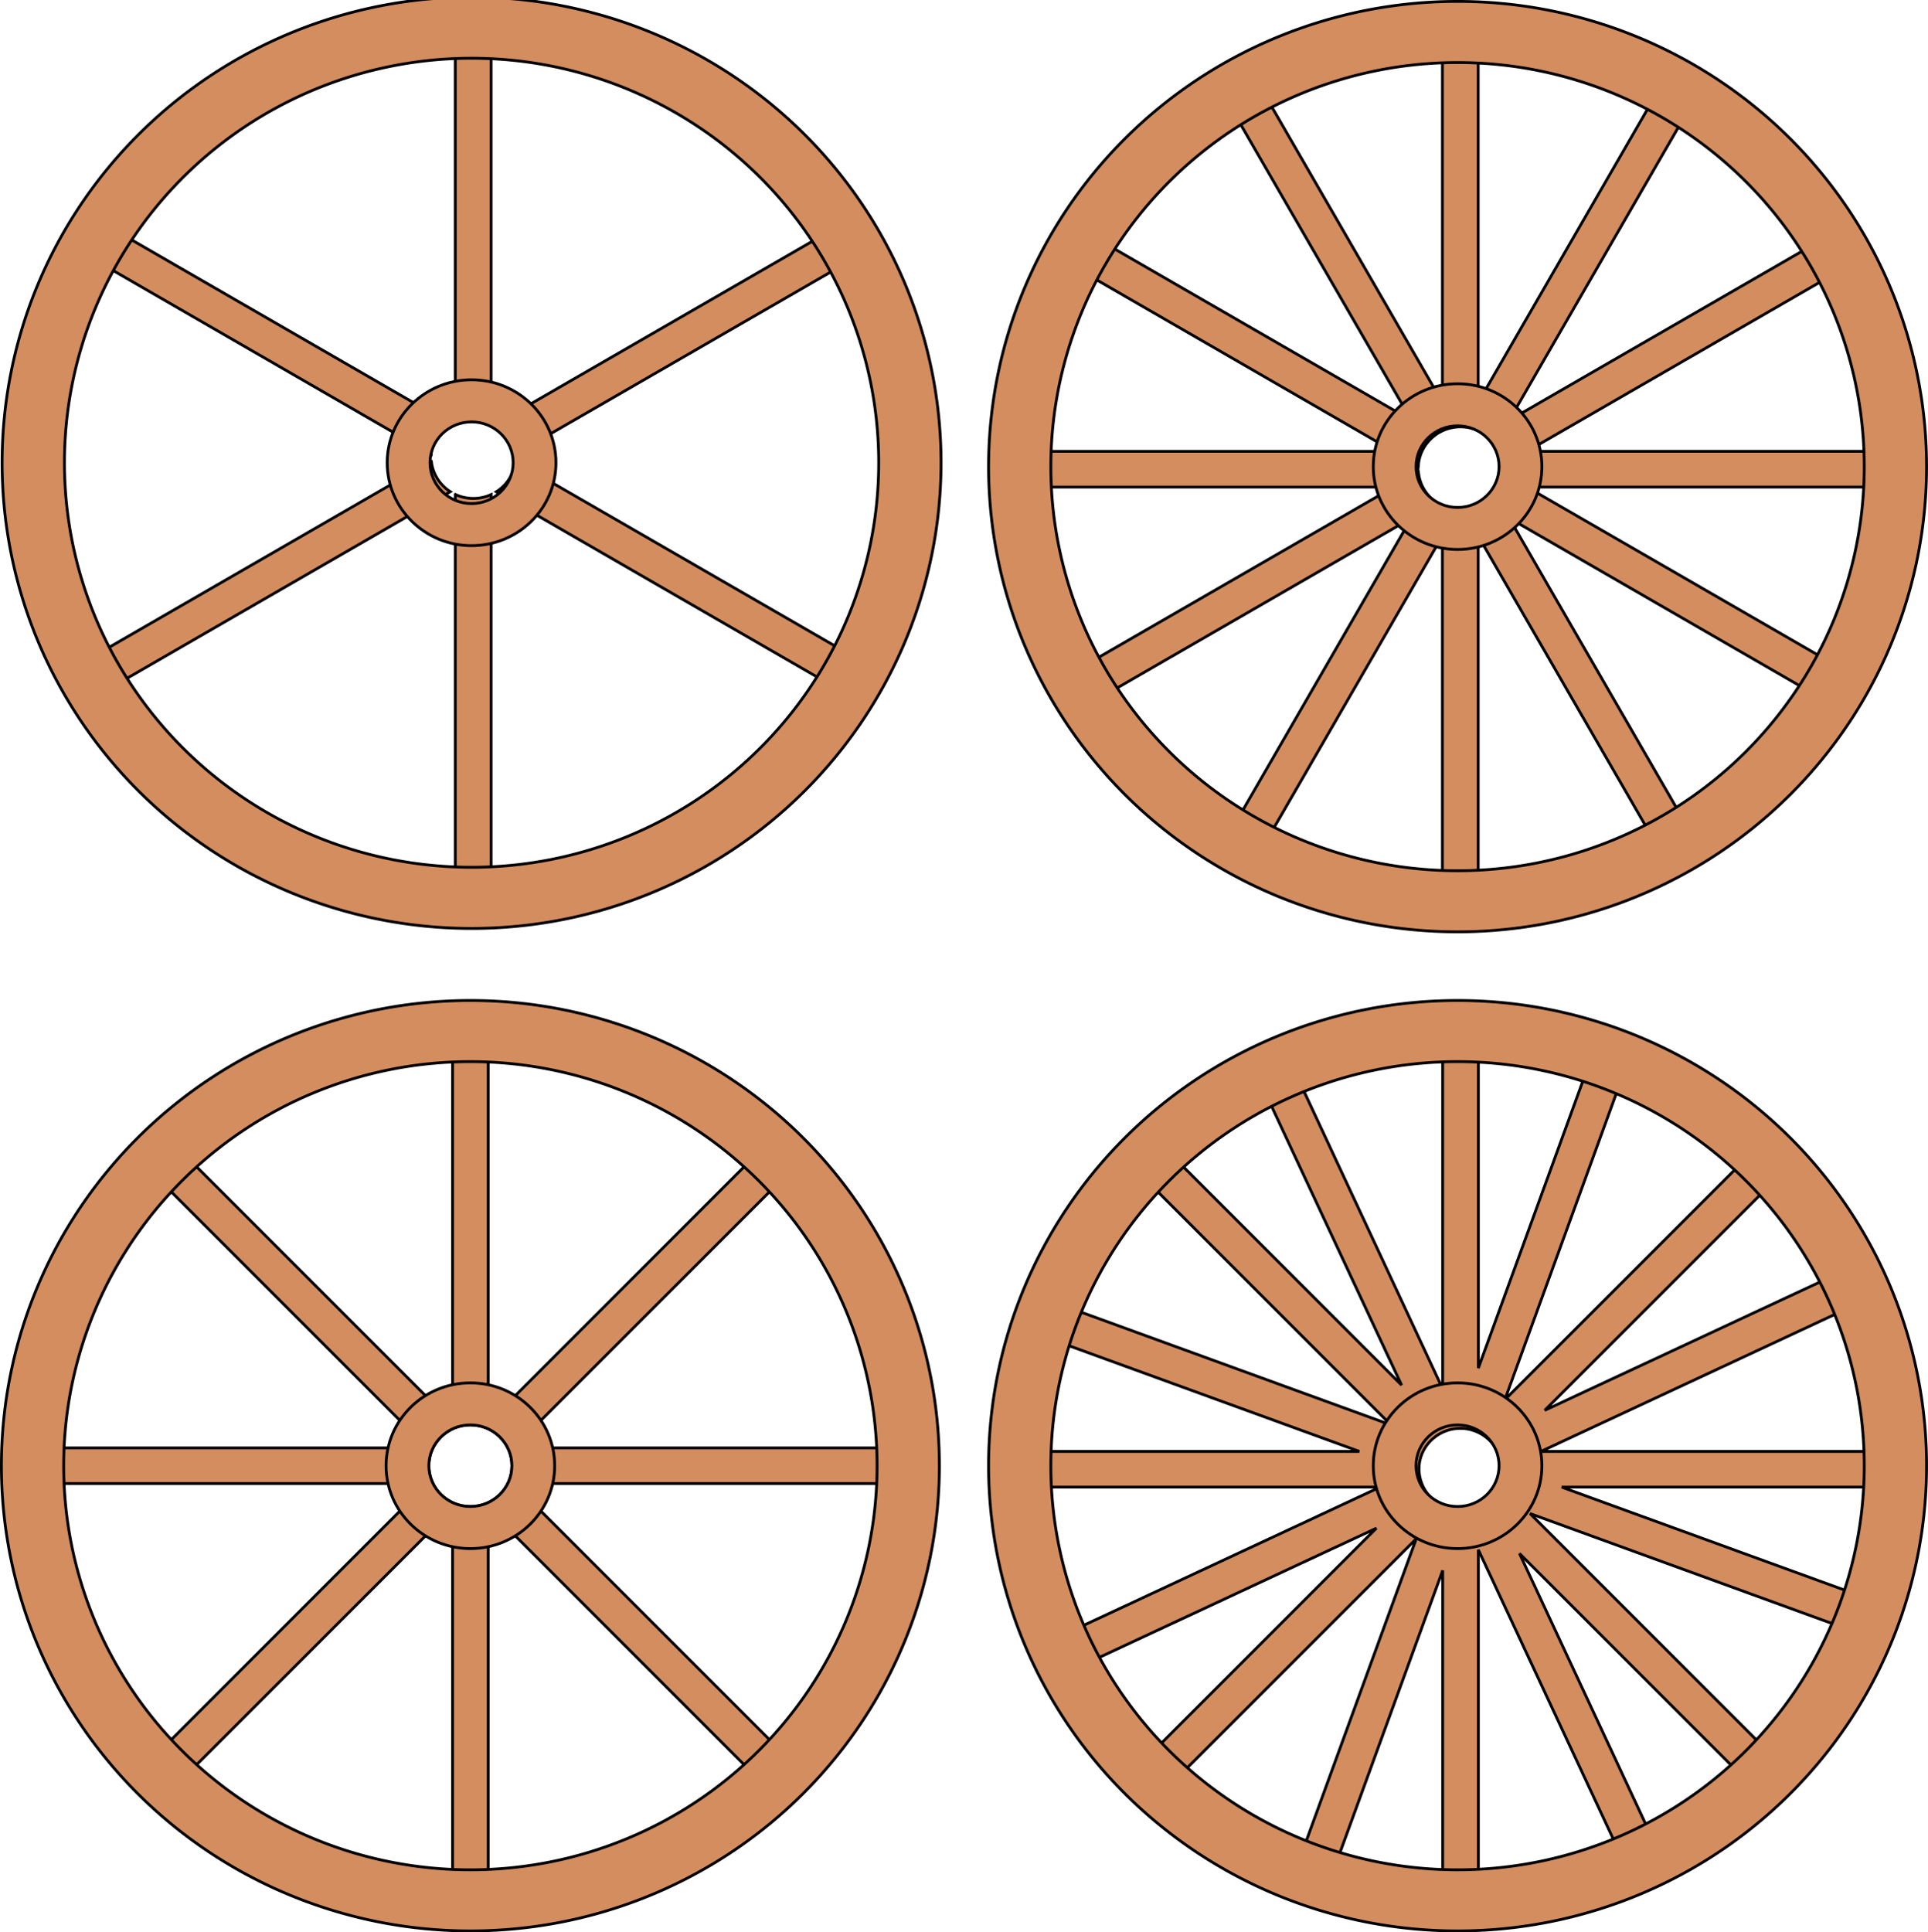 <?xml version="1.0" encoding="UTF-8"?>
<svg width="160.65mm" height="161mm" version="1.1" viewBox="0 0 160.65 161" xmlns="http://www.w3.org/2000/svg">
<g transform="translate(-33.448 -52.457)" fill="#d38d5f" stroke="#000" stroke-miterlimit="3.667">
<g transform="translate(15.875 -10.583)">
<path d="m55.283 150.95v30.632l-21.66-21.66-2.099 2.099 21.66 21.66h-30.631v2.968h30.631l-21.66 21.66 2.099 2.099 21.66-21.66v30.631h2.968v-30.631l21.66 21.659 2.099-2.099-21.66-21.66h30.631v-2.968h-30.631l21.66-21.66-2.099-2.099-21.66 21.66v-30.631zm1.484 30.814c1.911 2e-5 3.46 1.522 3.46 3.4-1.3e-5 1.877-1.549 3.4-3.46 3.4-1.911-1e-5 -3.46-1.522-3.46-3.4 9e-6 -1.877 1.549-3.4 3.46-3.4z" stroke-width=".234"/>
<path d="m56.767 178.26c-3.879 5e-5 -7.024 3.091-7.024 6.903 2.7e-5 3.812 3.145 6.903 7.024 6.903 3.879-4e-5 7.024-3.09 7.024-6.903-2.2e-5 -3.812-3.144-6.903-7.024-6.903zm0 3.503c1.911 2e-5 3.46 1.522 3.46 3.4-1.3e-5 1.877-1.549 3.4-3.46 3.4-1.911-1e-5 -3.46-1.522-3.46-3.4 9e-6 -1.877 1.549-3.4 3.46-3.4z" stroke-width=".234"/>
<path d="m56.767 146.4a39.077 38.761 0 0 0-39.077 38.761 39.077 38.761 0 0 0 39.077 38.761 39.077 38.761 0 0 0 39.078-38.761 39.077 38.761 0 0 0-39.078-38.761zm-8.83e-4 5.094a33.889 33.668 0 0 1 33.889 33.668 33.889 33.668 0 0 1-33.889 33.668 33.889 33.668 0 0 1-33.889-33.668 33.889 33.668 0 0 1 33.889-33.668z" stroke-width=".234"/>
</g>
<g transform="translate(0 -10.583)">
<path transform="scale(.265)" d="m579.84 570.52v104.02l-43.957-94.27-10.168 4.74 41.207 88.369-68.945-68.945-7.932 7.932 73.549 73.549-97.742-35.576-3.836 10.541 91.625 33.35h-97.506v11.217h104.02l-94.27 43.959 4.74 10.166 88.369-41.207-68.945 68.945 7.932 7.932 73.549-73.547-35.574 97.74 10.541 3.836 33.348-91.623v97.504h11.217v-104.01l43.959 94.268 10.166-4.74-41.205-88.367 68.943 68.943 7.934-7.932-73.547-73.547 97.738 35.574 3.838-10.541-91.625-33.35h97.504v-11.217h-104.01l94.268-43.959-4.74-10.166-88.367 41.207 68.945-68.945-7.934-7.932-73.547 73.547 35.574-97.74-10.541-3.836-33.35 91.625v-97.506zm5.609 116.46c0.434 1e-5 0.862 0.024 1.285 0.064 0.035 4e-3 0.07 6e-3 0.105 0.01 0.279 0.029 0.552 0.077 0.826 0.123 0.281 0.051 0.563 0.1 0.844 0.17 0.035 8e-3 0.07 0.019 0.105 0.027 0.411 0.106 0.821 0.233 1.228 0.381 5.507 2.004 8.872 7.259 8.648 12.732-8.7e-4 0.017-1e-3 0.034-2e-3 0.051-0.015 0.341-0.054 0.683-0.098 1.025-0.025 0.179-0.05 0.357-0.082 0.533-0.03 0.176-0.068 0.351-0.105 0.527-0.076 0.337-0.157 0.673-0.26 1-3e-3 8e-3 -5e-3 0.017-8e-3 0.025-2e-3 6e-3 -6e-3 0.011-8e-3 0.018-1.661 5.221-6.62 9.01-12.48 9.01-0.433-1e-5 -0.861-0.024-1.283-0.065-0.038-4e-3 -0.075-5e-3 -0.113-0.01-0.286-0.03-0.564-0.081-0.844-0.129-0.265-0.049-0.53-0.095-0.795-0.16-0.05-0.012-0.1-0.025-0.15-0.037-0.404-0.105-0.808-0.229-1.209-0.375-5.513-2.006-8.88-7.27-8.648-12.75 1.3e-4 -3e-3 -1.4e-4 -7e-3 0-0.01 0.015-0.353 0.054-0.707 0.1-1.061 0.023-0.164 0.047-0.327 0.076-0.488 0.033-0.196 0.073-0.392 0.115-0.588 0.074-0.324 0.154-0.647 0.252-0.961 6e-3 -0.02 0.013-0.04 0.019-0.06 1.663-5.218 6.622-9.004 12.48-9.004z" stroke-width=".883"/>
<path d="m154.9 178.26c-3.879 4e-5 -7.024 3.091-7.024 6.903 2e-5 3.812 3.145 6.903 7.024 6.903 3.879-4e-5 7.024-3.09 7.024-6.903-2e-5 -3.812-3.144-6.903-7.024-6.903zm0 3.503c1.911 2e-5 3.46 1.522 3.46 3.4-2e-5 1.877-1.549 3.4-3.46 3.4-1.911-1e-5 -3.46-1.522-3.46-3.4 1e-5 -1.877 1.549-3.4 3.46-3.4z" stroke-width=".234"/>
<path d="m154.9 146.4a39.077 38.761 0 0 0-39.077 38.761 39.077 38.761 0 0 0 39.077 38.761 39.077 38.761 0 0 0 39.078-38.761 39.077 38.761 0 0 0-39.078-38.761zm-8.8e-4 5.094a33.889 33.668 0 0 1 33.889 33.668 33.889 33.668 0 0 1-33.889 33.668 33.889 33.668 0 0 1-33.889-33.668 33.889 33.668 0 0 1 33.889-33.668z" stroke-width=".234"/>
</g>
<g transform="matrix(.442 0 0 .442 -21.842 401.16)">
<path transform="scale(.265)" d="m795.92-2945.6v266.81c3.899-1.814 8.255-2.832 12.855-2.832 4.501 1e-4 8.768 0.978 12.602 2.719v-266.7zm-235.66 136.06-12.729 22.045 231.23 133.5c0.599-9.133 5.419-17.132 12.564-22.141zm496.78 0-230.93 133.33c7.173 4.978 12.026 12.958 12.668 22.082l230.99-133.37zm-278.17 160.61-231.33 133.56 12.729 22.045 232.08-133.99c-7.373-4.738-12.501-12.564-13.471-21.613zm59.803 0.135c-1.012 9.042-6.173 16.85-13.574 21.557l231.95 133.91 12.728-22.045zm-42.748 23.457v268.07h25.457v-267.96c-3.834 1.741-8.101 2.719-12.602 2.719-4.6 0-8.957-1.018-12.855-2.832z" stroke-width="2"/>
<path d="m213.99-789.48a88.503 87.787 0 0 0-88.502 87.787 88.503 87.787 0 0 0 88.502 87.786 88.503 87.787 0 0 0 88.503-87.786 88.503 87.787 0 0 0-88.503-87.787zm-2e-3 11.537a76.753 76.252 0 0 1 76.753 76.252 76.753 76.252 0 0 1-76.753 76.252 76.753 76.252 0 0 1-76.753-76.252 76.753 76.252 0 0 1 76.753-76.252z" stroke-width=".529"/>
<path d="m213.99-717.33c-8.785 1e-4 -15.907 6.999-15.907 15.633 6e-5 8.634 7.122 15.633 15.907 15.633 8.785-1e-4 15.907-6.999 15.907-15.633-5e-5 -8.634-7.122-15.633-15.907-15.633zm0 7.934c4.327 5e-5 7.836 3.447 7.836 7.699-3e-5 4.252-3.508 7.699-7.836 7.699-4.327-2e-5 -7.836-3.447-7.836-7.699 2e-5 -4.252 3.509-7.699 7.836-7.699z" stroke-width=".529"/>
</g>
<path transform="scale(.265)" d="m579.77 215.59v108.91l-54.457-94.32-9.734 5.621 54.457 94.32-94.32-54.457-5.619 9.734 94.316 54.455h-108.91v11.24h108.91l-94.32 54.455 5.619 9.734 94.324-54.459-54.459 94.324 9.734 5.619 54.455-94.32v108.91h11.24v-108.91l54.455 94.316 9.734-5.619-54.457-94.32 94.32 54.455 5.621-9.734-94.318-54.455h108.91l2e-3 -11.24-108.92 2e-3 94.324-54.457-5.621-9.734-94.32 54.455 54.457-94.32-9.734-5.619-54.455 94.318v-108.91zm5.676 116.56c1.987 4e-5 3.872 0.432 5.564 1.201v-0.033c0.734 0.337 1.438 0.739 2.102 1.211l-0.014 8e-3c0.36 0.25 0.703 0.521 1.035 0.805 0.043 0.038 0.09 0.071 0.133 0.109 0.129 0.113 0.243 0.24 0.367 0.357 0.614 0.599 1.184 1.255 1.68 1.988l0.023-0.039c0.468 0.66 0.878 1.361 1.217 2.102h-0.104c1.609 3.681 1.359 7.805-0.432 11.238h0.262c-0.325 0.628-0.704 1.223-1.125 1.787l-0.113-0.195c-1.082 1.512-2.498 2.827-4.219 3.82-1.242 0.717-2.548 1.204-3.875 1.492-0.812 0.153-1.645 0.248-2.502 0.248-2.031 0-3.954-0.451-5.676-1.252v0.178c-0.612-0.27-1.205-0.581-1.772-0.943l0.188-0.107c-3.255-2.092-5.519-5.547-5.947-9.543l-0.096 0.055c-0.073-0.775-0.072-1.55-6e-3 -2.32l0.057 0.033c0.162-2.473 1.032-4.755 2.402-6.662 0.119-0.165 0.252-0.322 0.379-0.482 0.17-0.214 0.339-0.429 0.521-0.633 0.142-0.158 0.295-0.306 0.445-0.457 0.187-0.189 0.372-0.379 0.57-0.557 0.15-0.135 0.313-0.26 0.471-0.389 0.229-0.187 0.456-0.375 0.697-0.547 0.352-0.251 0.711-0.494 1.094-0.715 0.334-0.193 0.675-0.357 1.018-0.518 1.716-0.795 3.632-1.24 5.654-1.24z" stroke-width=".883"/>
<path d="m154.9 52.574a39.077 38.761 0 0 0-39.077 38.761 39.077 38.761 0 0 0 39.077 38.761 39.077 38.761 0 0 0 39.078-38.761 39.077 38.761 0 0 0-39.078-38.761zm-8.8e-4 5.094a33.889 33.668 0 0 1 33.889 33.668 33.889 33.668 0 0 1-33.889 33.668 33.889 33.668 0 0 1-33.889-33.668 33.889 33.668 0 0 1 33.889-33.668z" stroke-width=".234"/>
<path d="m154.9 84.432c-3.879 4.4e-5 -7.024 3.091-7.024 6.903 2e-5 3.812 3.145 6.903 7.024 6.903 3.879-4.5e-5 7.024-3.09 7.024-6.903-2e-5 -3.812-3.144-6.903-7.024-6.903zm0 3.503c1.911 2.2e-5 3.46 1.522 3.46 3.4-2e-5 1.877-1.549 3.4-3.46 3.4-1.911-9e-6 -3.46-1.522-3.46-3.4 1e-5 -1.877 1.549-3.4 3.46-3.4z" stroke-width=".234"/>
</g>
</svg>
